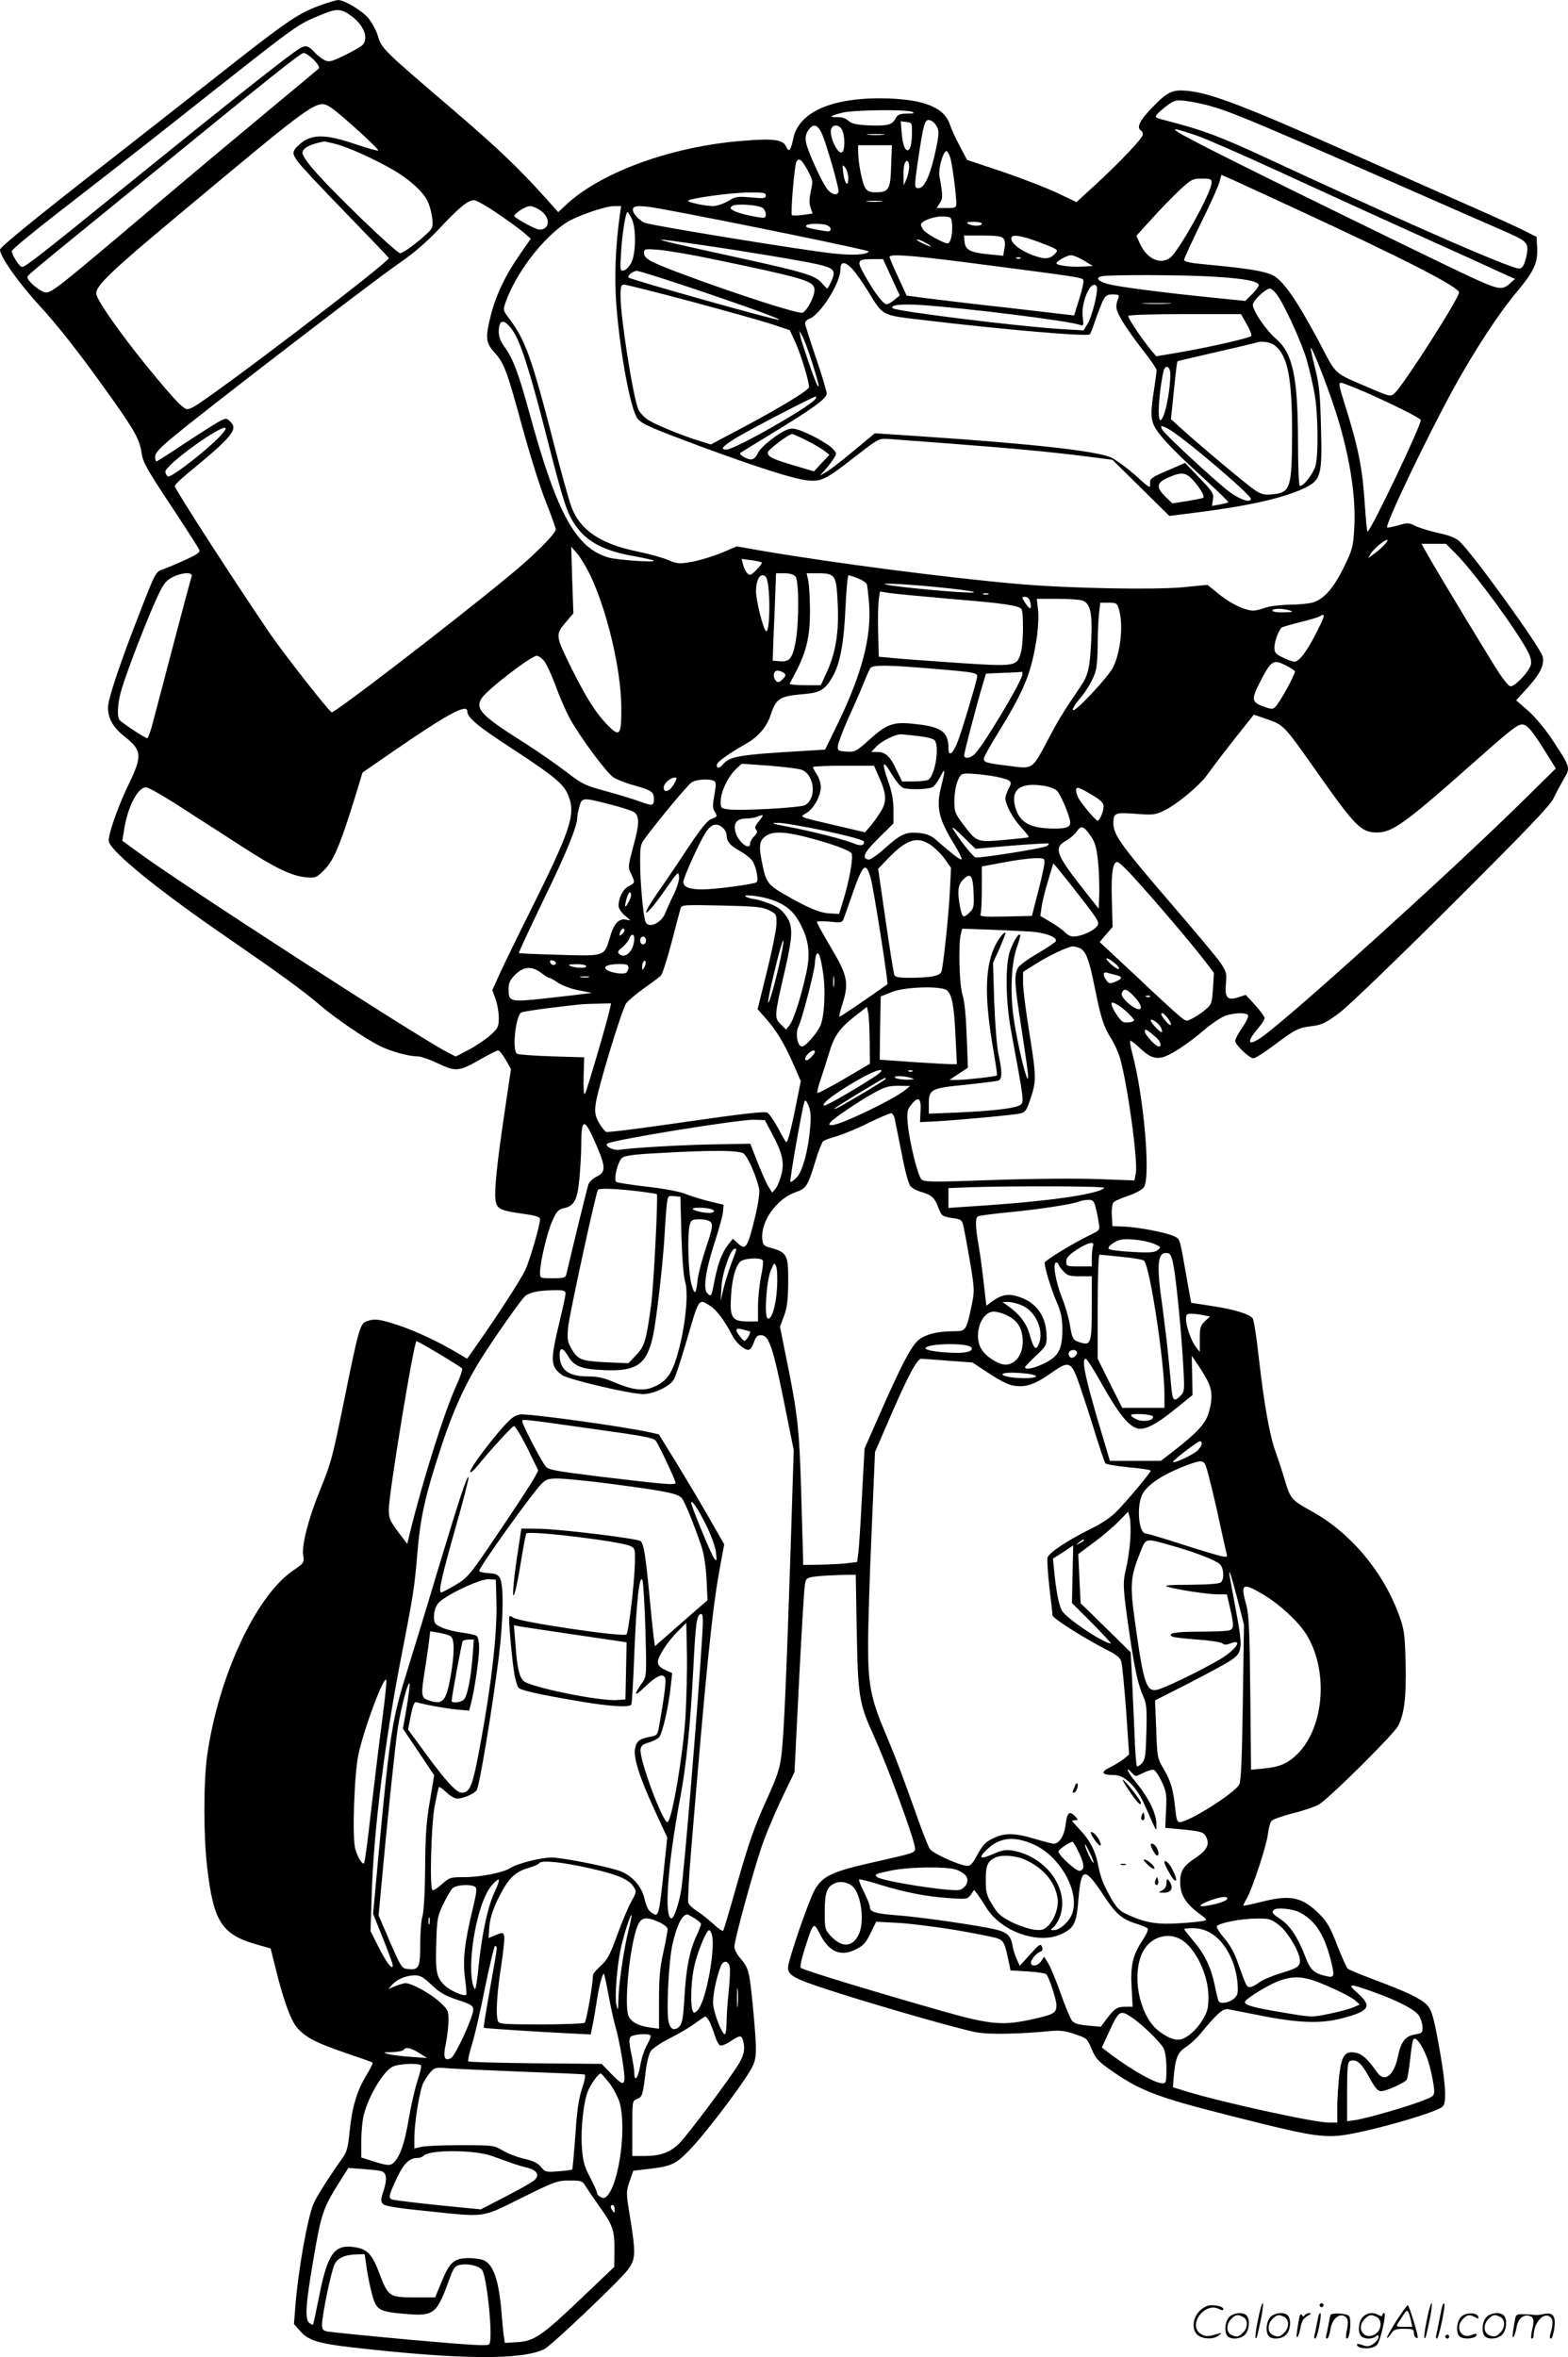 <svg version="1.0" xmlns="http://www.w3.org/2000/svg"
  viewBox="0 0 798.505 1200.363"
 preserveAspectRatio="xMidYMid meet">
<g transform="translate(0,1200.946) scale(0.1,-0.1)"
fill="#000000" stroke="none">
<path d="M1630 11982 c-117 -43 -169 -79 -565 -392 -116 -91 -345 -271 -510
-400 -360 -280 -555 -439 -555 -452 0 -35 95 -170 203 -287 92 -100 205 -244
346 -442 134 -187 163 -238 172 -307 7 -47 26 -81 148 -265 77 -117 143 -219
146 -228 5 -12 -12 -24 -72 -51 -43 -20 -94 -41 -114 -48 -36 -13 -38 -17
-109 -199 -106 -270 -170 -460 -170 -504 0 -57 26 -102 84 -148 89 -71 92 -97
21 -244 -57 -118 -107 -264 -101 -291 14 -54 251 -247 596 -484 260 -179 396
-277 478 -348 82 -70 227 -169 304 -208 55 -28 148 -54 193 -54 17 0 64 -16
105 -36 91 -43 107 -42 215 20 44 25 85 46 92 46 6 0 23 -21 38 -47 l27 -48
-31 -210 c-41 -272 -55 -416 -47 -460 8 -43 22 -50 141 -67 65 -9 85 -16 85
-28 0 -30 -51 -206 -75 -258 -22 -48 -146 -239 -252 -389 l-44 -63 -52 31
c-103 60 -204 107 -294 138 -99 33 -127 37 -167 21 -32 -12 -40 -39 -111 -390
-64 -313 -67 -325 -128 -476 -57 -140 -91 -274 -83 -325 6 -37 5 -39 -55 -80
-189 -133 -377 -539 -434 -939 -19 -136 -19 -410 0 -570 33 -282 74 -344 263
-396 l60 -17 23 -91 c39 -162 77 -269 109 -309 44 -52 94 -79 249 -132 74 -25
137 -47 139 -50 2 -2 -12 -30 -31 -62 -49 -80 -73 -160 -86 -282 -8 -85 -14
-110 -36 -140 -71 -100 -134 -200 -148 -233 -32 -77 -79 -343 -93 -524 l-7
-90 33 -37 c40 -46 91 -62 265 -82 551 -63 865 -65 978 -8 35 18 379 344 423
402 41 54 43 81 13 266 -21 128 -21 131 -3 185 l19 55 70 8 c123 14 144 23
215 96 69 69 249 304 307 400 39 65 40 79 18 323 -18 187 -22 206 -65 255 -17
19 -30 45 -30 60 0 31 86 349 135 497 18 57 65 169 102 248 l69 143 23 460
c13 253 26 476 30 495 6 34 9 35 61 42 30 3 87 6 126 7 l72 1 5 -287 c6 -333
12 -368 85 -529 74 -163 212 -539 212 -579 0 -21 -8 -23 -198 -66 -221 -49
-272 -72 -312 -142 -28 -48 -119 -309 -135 -384 -10 -50 16 -66 207 -128 230
-75 672 -202 755 -216 63 -11 216 -8 370 7 48 5 75 2 125 -15 63 -21 65 -23
87 -76 19 -46 34 -63 85 -99 158 -113 241 -145 621 -241 378 -96 449 -109 550
-102 114 9 489 113 531 148 21 17 17 106 -11 269 -33 186 -42 220 -68 249 -30
32 -108 69 -262 126 -71 27 -135 53 -142 59 -6 6 -30 60 -54 121 -34 88 -51
118 -88 155 -88 88 -146 101 -286 67 -55 -14 -101 -24 -103 -22 -2 1 6 18 17
36 28 48 101 269 108 329 3 28 11 57 17 65 6 9 55 26 109 40 54 13 115 34 135
46 53 32 380 357 402 399 32 63 42 148 38 321 -4 151 -7 170 -34 245 -81 221
-247 418 -442 526 -105 58 -110 64 -137 153 -13 44 -35 112 -49 150 -31 87
-59 246 -86 484 -11 102 -25 190 -31 197 -18 22 -92 45 -204 62 l-109 17 -12
65 c-6 36 -19 109 -29 164 -17 94 -19 99 -49 111 -46 20 -182 45 -251 48 l-60
2 -3 54 c-2 29 2 59 8 66 6 8 40 23 76 35 36 12 71 31 79 43 36 51 0 465 -60
687 -8 30 -12 56 -9 59 2 3 21 -11 42 -31 50 -48 78 -61 117 -54 41 8 128 64
222 144 40 34 90 66 110 71 49 14 100 14 109 0 3 -6 -10 -34 -30 -63 -20 -29
-36 -59 -36 -67 0 -20 72 -89 93 -89 9 0 55 29 103 65 109 82 125 91 197 99
50 7 69 16 140 69 46 35 294 274 573 552 386 385 497 501 516 540 13 28 37 72
52 98 34 57 35 56 -58 198 -38 57 -88 117 -124 149 l-61 53 60 66 c63 70 85
116 75 157 -13 49 -352 519 -423 586 -20 18 -51 31 -108 43 -44 10 -96 26
-117 36 -34 17 -40 17 -88 3 -29 -8 -54 -13 -56 -11 -12 12 198 451 335 702
109 198 232 387 327 500 85 101 106 147 102 221 l-3 57 -55 28 c-30 16 -158
74 -285 130 -126 56 -390 173 -585 259 -565 251 -735 316 -855 327 -77 7 -100
-5 -182 -90 -59 -61 -76 -98 -53 -112 6 -3 10 -13 10 -21 0 -17 -112 -136
-241 -255 l-97 -89 -98 47 c-55 26 -180 74 -279 108 l-180 60 -37 70 c-21 39
-43 87 -50 108 -27 86 -124 128 -314 135 -278 9 -455 -65 -484 -203 -13 -64
-23 -74 -38 -40 -16 34 -64 40 -224 27 -361 -29 -722 -161 -899 -329 l-36 -34
-69 77 c-137 152 -243 253 -484 459 -339 290 -347 298 -365 360 -9 29 -31 70
-50 93 -34 39 -124 93 -154 91 -9 0 -50 -12 -91 -27z m158 -53 c68 -50 92
-118 55 -152 -10 -8 -51 -31 -92 -51 -67 -32 -76 -34 -100 -22 -14 8 -35 24
-46 36 -40 44 -52 44 -108 3 -97 -70 -380 -295 -822 -653 -475 -385 -546 -440
-563 -440 -13 0 -52 62 -52 81 1 8 112 100 247 204 136 105 400 311 587 459
649 513 611 486 746 542 74 31 98 30 148 -7z m-190 -224 c20 -21 31 -40 26
-44 -5 -5 -119 -100 -254 -212 -135 -112 -403 -336 -595 -499 -471 -399 -510
-430 -541 -430 -25 0 -94 57 -94 77 0 11 -23 -8 555 463 692 565 836 680 852
680 8 0 31 -16 51 -35z m4557 -233 c106 -29 200 -68 820 -339 314 -138 614
-270 668 -293 134 -58 141 -65 133 -122 -4 -25 -13 -53 -20 -63 -13 -18 -16
-18 -77 4 -151 55 -598 253 -1219 541 -254 118 -334 147 -538 200 -38 10 -42
13 -30 27 7 9 31 30 53 46 35 26 46 28 90 23 28 -3 82 -14 120 -24z m-4470
-10 c40 -25 248 -213 241 -219 -2 -3 -56 12 -118 33 -135 46 -204 50 -258 17
-19 -12 -41 -32 -48 -43 -12 -19 -10 -27 11 -59 13 -20 124 -139 246 -264 121
-125 221 -229 221 -232 0 -22 -909 -714 -997 -759 -31 -15 -33 -15 -62 10 -35
29 -177 199 -271 323 -109 145 -160 224 -160 248 0 38 81 116 400 382 736 615
724 606 795 563z m2960 -22 c15 -7 9 -9 -26 -9 -38 -1 -48 -5 -59 -26 -17 -32
-41 -38 -139 -34 -61 3 -84 9 -100 23 -14 13 -35 20 -57 19 -47 -1 -37 7 28
23 60 14 322 17 353 4z m124 -72 c14 -25 14 -36 -2 -115 -26 -125 -56 -197
-85 -201 -27 -4 -27 2 -7 141 28 187 34 209 58 205 12 -2 28 -15 36 -30z
m-125 -46 c-2 -109 -44 -102 -52 10 l-5 60 29 -4 c29 -3 29 -4 28 -66z m-456
1 c23 -55 82 -260 82 -286 0 -28 -37 -20 -60 13 -30 42 -97 191 -105 233 -5
25 -2 42 10 61 26 40 50 33 73 -21z m102 21 c14 -35 13 -101 -2 -110 -22 -14
-68 86 -55 120 10 26 46 19 57 -10z m1799 -23 c47 -16 233 -97 413 -180 181
-83 493 -226 695 -317 203 -91 402 -182 443 -201 l75 -34 -29 -26 c-36 -31
-55 -28 -175 26 -111 50 -873 422 -1209 590 -358 179 -392 202 -213 142z
m-1591 2 c-21 -2 -55 -2 -75 0 -21 2 -4 4 37 4 41 0 58 -2 38 -4z m-2788 -47
c66 -17 204 -80 298 -135 76 -45 143 -105 167 -151 22 -43 35 -121 24 -142
-15 -29 -141 -128 -161 -128 -20 0 -341 309 -439 423 -33 37 -59 76 -59 87 0
25 38 45 110 59 3 1 30 -5 60 -13z m2828 -112 c-3 -120 -12 -134 -80 -134 -28
0 -41 6 -52 23 -15 23 -36 128 -36 185 l0 32 86 0 86 0 -4 -106z m301 44 c10
-32 31 -189 31 -235 0 -21 -5 -23 -50 -23 l-50 0 16 25 c16 25 16 35 -2 138
-6 39 19 127 36 127 5 0 13 -15 19 -32z m-726 -66 c27 -50 28 -55 16 -106 -8
-39 -9 -62 -1 -84 l10 -30 -49 -7 c-28 -4 -53 -4 -56 -1 -8 7 12 243 22 269
11 27 27 16 58 -41z m517 16 c-1 -18 -7 -46 -15 -63 l-13 -30 -1 47 c-1 25 2
53 5 62 10 27 24 18 24 -16z m-310 -57 c0 -49 -20 -26 -26 30 -5 41 -4 43 10
25 9 -11 16 -36 16 -55z m2270 -151 c556 -257 840 -402 840 -430 0 -30 -284
-474 -328 -513 -20 -18 -23 -18 -114 21 -206 89 -176 62 -273 245 -115 215
-184 313 -238 337 -46 20 -128 33 -319 51 -91 8 -128 15 -128 25 0 7 38 90 85
186 47 95 90 190 95 210 l10 37 53 -23 c28 -13 171 -79 317 -146z m-420 128
c0 -48 -169 -352 -212 -382 -51 -36 -118 -4 -153 73 l-18 40 82 90 c45 50 109
115 142 146 56 51 63 55 110 55 44 0 49 -2 49 -22z m-2270 -64 c0 -15 -9 -16
-75 -10 -69 6 -79 5 -118 -19 -24 -14 -58 -25 -75 -25 -42 0 -135 20 -127 28
12 12 214 40 303 41 79 1 92 -1 92 -15z m-1370 -89 c53 -36 114 -80 135 -98
l38 -33 -56 -81 c-71 -101 -121 -205 -147 -307 -29 -115 -27 -141 16 -189 51
-56 65 -92 144 -383 39 -142 93 -315 121 -383 27 -68 49 -130 49 -137 0 -23
-115 -138 -248 -246 -293 -241 -879 -691 -893 -686 -15 6 -240 293 -315 402
-183 269 -484 735 -484 750 0 6 30 36 67 66 229 188 258 224 214 264 -18 17
-21 17 -53 0 -18 -9 -96 -59 -174 -110 -77 -52 -144 -94 -147 -94 -4 0 -7 11
-7 24 0 19 23 44 102 109 185 152 1010 786 1131 869 84 58 145 110 213 182
102 109 147 146 178 146 11 0 63 -29 116 -65z m1957 58 c-20 -2 -52 -2 -70 0
-17 2 0 4 38 4 39 0 53 -2 32 -4z m-602 -33 c8 -7 15 -21 15 -33 0 -17 -4 -19
-42 -13 -57 9 -110 24 -128 36 -13 9 -13 11 0 21 19 13 136 5 155 -11z m-1128
-16 c48 -36 42 -94 -10 -94 -16 0 -107 48 -127 67 -10 9 55 53 79 53 13 0 39
-11 58 -26z m400 -16 c-23 -161 -29 -324 -18 -465 20 -252 74 -537 109 -577
26 -28 68 -46 317 -139 293 -108 475 -166 546 -174 72 -7 93 3 244 121 120 93
121 93 170 90 28 -2 172 -13 320 -24 302 -23 510 -42 695 -66 l125 -16 145
-143 145 -143 150 19 c253 32 428 72 532 120 91 43 97 63 90 316 -4 167 -9
214 -30 298 -14 55 -24 101 -22 103 6 6 78 -176 120 -303 76 -230 113 -454
101 -624 -5 -85 -10 -104 -51 -187 -53 -110 -104 -167 -160 -183 -22 -6 -76
-11 -120 -11 -44 -1 -98 -7 -120 -15 -22 -8 -49 -15 -61 -15 -43 0 -113 33
-173 81 l-62 50 -122 -12 c-148 -14 -581 -6 -837 16 -365 32 -935 106 -1301
168 l-137 24 -80 -34 c-44 -18 -112 -38 -150 -45 -63 -11 -73 -10 -118 9 -27
12 -96 31 -154 43 -191 39 -296 109 -340 228 -12 31 -55 186 -95 343 -105 409
-141 509 -219 612 -34 45 -35 47 -22 85 53 149 181 319 304 404 51 35 199 87
251 88 l34 0 -6 -42z m214 27 c313 -57 1057 -210 1053 -216 -11 -18 -84 -21
-184 -10 -176 20 -923 142 -957 156 -34 15 -69 58 -58 75 9 14 48 13 146 -5z
m-155 -47 c25 -48 23 -186 -3 -230 -10 -18 -27 -35 -38 -36 -17 -4 -18 2 -12
94 5 91 23 204 33 204 2 0 11 -15 20 -32z m1632 -27 c5 -49 -7 -101 -22 -101
-20 0 -109 49 -123 68 -7 9 -13 21 -13 28 0 18 70 44 115 41 38 -2 40 -4 43
-36z m152 -1 c0 -13 -50 -13 -70 0 -11 7 -4 10 28 10 23 0 42 -4 42 -10z
m-792 -6 c12 -4 22 -13 22 -21 0 -12 -8 -14 -37 -9 -80 14 -93 18 -87 27 6 10
67 12 102 3z m902 -69 c8 -10 10 -28 5 -51 l-6 -37 -71 7 c-95 9 -122 22 -126
64 l-3 32 94 0 c72 0 98 -4 107 -15z m198 -25 c80 -31 83 -33 66 -51 -27 -30
-52 -32 -115 -9 -64 24 -109 60 -109 86 0 23 53 15 158 -26z m-1756 -5 c235
-34 529 -83 610 -101 86 -20 96 -32 73 -84 -10 -22 -20 -40 -22 -40 -2 0 -15
13 -28 28 -31 38 -95 57 -415 127 -303 66 -419 93 -403 94 6 1 89 -10 185 -24z
m1158 10 c17 -9 30 -18 30 -21 0 -4 -59 23 -69 32 -10 9 13 3 39 -11z m-1085
-84 c458 -95 512 -111 522 -149 7 -29 -30 -107 -59 -125 -15 -10 -347 97 -632
204 -150 57 -176 72 -176 101 0 20 3 21 78 15 42 -4 163 -24 267 -46z m1275
-15 c593 -77 612 -79 617 -93 3 -7 -6 -51 -21 -96 l-26 -84 -327 38 c-181 20
-373 43 -427 50 l-99 13 -43 94 c-24 51 -44 98 -44 103 0 16 99 9 370 -25z
m619 7 l46 -28 -50 -3 c-57 -4 -135 6 -135 16 0 12 53 41 74 42 11 0 40 -12
65 -27z m-322 11 c-3 -3 -12 -4 -19 -1 -8 3 -5 6 6 6 11 1 17 -2 13 -5z m-658
-96 l43 -93 -27 -22 c-14 -13 -33 -23 -40 -23 -17 0 -63 60 -112 149 -42 73
-38 81 43 81 l51 0 42 -92z m-197 40 c16 -17 52 -69 80 -114 76 -124 66 -119
268 -143 416 -50 849 -87 860 -74 4 4 15 33 25 63 10 30 27 74 37 98 18 38 24
42 55 42 28 0 34 -3 29 -16 -18 -46 -15 -61 20 -121 21 -34 68 -101 106 -149
37 -47 68 -92 68 -100 0 -7 -7 -61 -16 -118 -12 -81 -13 -114 -4 -146 13 -48
82 -124 264 -290 69 -63 123 -116 121 -118 -2 -3 -22 -8 -44 -12 l-39 -7 5 33
c5 29 -1 39 -68 109 l-74 77 -90 -39 c-84 -36 -90 -41 -88 -66 2 -27 -3 -24
-76 43 -44 38 -99 79 -124 90 -74 33 -398 69 -947 106 l-255 17 -107 -89 c-59
-49 -122 -98 -140 -108 l-33 -19 26 29 c15 16 34 42 44 57 17 27 17 28 -6 53
-13 14 -61 44 -106 66 -64 31 -90 38 -113 33 -43 -10 -145 -88 -161 -124 -9
-20 -21 -31 -35 -31 -21 0 -63 25 -54 33 3 2 59 37 125 77 241 146 315 199
315 225 0 13 -25 95 -55 183 -30 88 -55 167 -55 175 0 9 9 18 19 22 56 17 161
183 161 253 0 42 22 42 62 0z m-797 -103 c272 -92 440 -153 421 -154 -22 -2
-752 204 -765 215 -9 8 23 34 42 34 12 0 147 -43 302 -95z m2642 65 c152 -9
223 -23 223 -43 0 -7 -16 -28 -35 -47 l-34 -33 -168 17 c-248 25 -471 54 -527
68 -54 14 -71 34 -34 41 44 8 433 7 575 -3z m-2671 -125 c175 -47 361 -99 413
-116 l93 -31 29 -63 c29 -65 69 -196 69 -227 0 -17 -183 -126 -408 -243 l-92
-49 -58 18 c-105 33 -237 88 -270 113 -18 14 -37 36 -42 49 -28 72 -90 470
-90 574 0 51 3 60 18 60 10 0 162 -38 338 -85z m2069 75 c10 -17 -23 -151 -46
-189 l-21 -34 -106 6 c-217 13 -850 91 -866 107 -16 16 44 23 147 16 232 -16
757 -81 810 -102 15 -5 16 0 11 39 -11 78 44 200 71 157z m915 -37 c38 -49
128 -245 155 -338 14 -49 32 -128 40 -174 17 -97 20 -309 4 -364 -11 -41 -66
-110 -80 -101 -5 3 -9 107 -9 232 -1 324 -27 444 -113 517 -49 42 -117 142
-117 172 0 21 64 82 87 83 6 0 21 -12 33 -27z m-547 -50 c-35 -2 -91 -2 -125
0 -35 2 -7 3 62 3 69 0 97 -1 63 -3z m396 -105 c17 -29 27 -56 23 -60 -11 -11
-234 -61 -371 -84 l-113 -19 -25 30 c-55 67 -122 169 -117 176 3 5 133 9 289
9 l285 0 29 -52z m-3740 -29 c40 -55 87 -199 175 -544 86 -336 103 -388 146
-450 59 -86 147 -132 305 -159 48 -9 91 -18 94 -22 9 -10 -188 4 -229 16 -168
48 -264 223 -405 740 -56 205 -83 275 -130 339 -16 22 -25 47 -25 71 0 64 27
68 69 9z m1526 -163 c34 -107 43 -146 26 -116 -12 20 -76 207 -85 245 l-6 30
15 -25 c8 -14 31 -74 50 -134z m2357 84 c66 -51 88 -166 88 -447 -1 -278 -8
-302 -99 -311 -43 -4 -57 0 -90 21 -39 26 -270 219 -373 312 l-55 50 15 145
c8 80 16 147 18 149 2 2 90 23 196 47 106 24 197 46 203 48 26 11 75 4 97 -14z
m-532 -147 c-1 -96 -31 -233 -51 -233 -16 0 -7 146 16 248 9 38 35 27 35 -15z
m989 -89 c134 -59 278 -130 286 -143 9 -15 -260 -579 -271 -568 -3 2 -9 66
-14 142 -12 183 -33 287 -101 503 -32 103 -34 112 -18 112 6 0 59 -21 118 -46z
m-2799 -39 c-36 -43 -409 -255 -450 -255 -32 0 -24 13 32 49 55 37 407 220
422 221 5 0 3 -7 -4 -15z m-3061 -218 c-86 -80 -219 -179 -233 -174 -6 2 -12
12 -14 23 -5 33 297 251 307 222 2 -7 -25 -39 -60 -71z m4861 68 c66 -34 420
-334 420 -356 0 -22 -53 -5 -107 34 -71 53 -329 292 -344 318 -12 23 -7 24 31
4z m-1842 -59 c37 -18 78 -43 91 -53 l25 -20 -40 -42 -39 -42 -105 31 c-109
33 -130 43 -130 66 0 12 105 92 123 93 4 1 38 -14 75 -33z m1967 -201 c35 -39
61 -82 53 -90 -2 -3 -39 -10 -81 -17 l-77 -12 -35 34 c-49 48 -46 71 13 97 69
30 89 28 127 -12z m974 -331 c-13 -14 -37 -35 -53 -46 l-28 -21 11 21 c12 22
70 72 85 72 5 0 -1 -12 -15 -26z m376 -56 c91 -95 301 -381 355 -486 15 -28
20 -51 16 -68 -10 -37 -87 -117 -106 -109 -9 3 -34 34 -57 69 -45 69 -309 505
-362 599 l-32 57 62 0 63 0 61 -62z m-4422 -92 c87 -179 159 -481 161 -676 1
-147 -7 -158 -73 -90 -57 59 -105 135 -178 281 -85 171 -85 176 -34 237 l41
48 -6 170 -5 169 30 -34 c16 -19 45 -66 64 -105z m876 59 c3 -3 -9 -20 -27
-38 -28 -28 -34 -30 -46 -17 -8 8 -18 28 -22 44 l-7 29 48 -6 c27 -4 51 -9 54
-12z m-2903 -72 c-4 -9 -45 -163 -92 -342 -47 -179 -95 -361 -106 -403 -11
-43 -24 -78 -28 -78 -11 0 -134 81 -142 94 -14 21 -8 94 13 161 30 99 134 366
179 462 31 68 45 85 76 102 50 26 109 29 100 4z m3075 0 c19 -22 18 -243 0
-336 -16 -82 -31 -99 -80 -95 l-36 3 2 60 c1 33 5 133 9 223 l6 162 43 0 c27
0 47 -6 56 -17z m193 -2 c13 -14 18 -45 22 -137 7 -143 -10 -248 -55 -346
l-31 -68 -81 0 c-44 0 -79 3 -77 8 2 4 15 30 30 58 54 103 72 179 73 304 0 63
-4 134 -8 158 l-9 42 60 0 c45 0 63 -4 76 -19z m-340 -7 c21 -54 17 -289 -4
-268 -15 15 -50 157 -50 202 0 49 14 82 34 82 8 0 17 -7 20 -16z m465 0 c22
-8 42 -22 45 -30 3 -7 8 -53 12 -101 12 -167 -36 -351 -155 -599 l-69 -142
-98 -6 c-344 -20 -388 -28 -423 -70 -17 -20 -31 -21 -31 -2 0 14 58 56 151
109 61 35 103 84 123 144 29 87 45 97 171 108 83 7 107 22 146 90 38 68 57
171 65 358 4 86 11 157 15 157 5 0 26 -7 48 -16z m466 -51 c92 -10 143 -19
120 -21 -43 -4 -362 25 -435 39 -76 14 136 2 315 -18z m0 -53 c280 -23 355
-34 367 -53 11 -18 10 -176 -3 -220 -20 -72 -24 -73 -327 -53 -147 10 -296 21
-332 25 l-65 6 -3 125 c-2 69 0 143 3 166 l6 41 52 -8 c29 -4 165 -17 302 -29z
m198 23 c-7 -2 -19 -2 -25 0 -7 3 -2 5 12 5 14 0 19 -2 13 -5z m213 -38 c10
-40 0 -44 -23 -9 -21 33 -21 34 -3 34 12 0 22 -9 26 -25z m267 6 c40 -15 51
-66 44 -205 -7 -138 -15 -175 -54 -232 -91 -134 -112 -169 -165 -269 -83 -157
-76 -152 -199 -136 -115 14 -129 18 -129 37 0 7 29 60 64 117 144 233 179 319
207 507 6 45 9 106 5 136 l-6 54 104 0 c58 0 116 -4 129 -9z m186 -48 c22 -79
8 -211 -30 -291 -24 -49 -194 -231 -205 -219 -4 4 7 24 24 45 47 54 83 117 93
160 5 20 9 78 9 128 0 50 3 119 6 153 l7 61 43 0 c41 0 43 -2 53 -37z m871 -3
c19 -6 11 -8 -32 -9 -33 -1 -58 3 -58 9 0 12 54 12 90 0z m136 -108 c-49 -98
-90 -152 -114 -152 -9 0 -35 9 -59 21 -36 17 -43 25 -43 50 0 34 23 93 39 104
7 3 48 15 92 26 45 11 89 24 98 29 32 19 31 9 -13 -78z m-3938 -145 c12 -12
40 -72 62 -132 22 -60 55 -134 72 -165 56 -100 189 -279 223 -300 19 -12 67
-30 107 -41 86 -24 98 -32 98 -70 0 -34 -8 -35 -75 -10 -27 10 -103 33 -168
51 -110 30 -123 37 -205 100 -48 37 -145 104 -217 150 -214 135 -247 170 -212
224 30 45 252 216 281 216 7 0 22 -10 34 -23z m3782 -27 c21 -11 41 -24 44
-28 6 -10 -75 -158 -99 -182 -13 -13 -20 -13 -57 0 -64 23 -67 36 -24 121 60
117 69 123 136 89z m-1810 -15 c245 -21 242 -20 234 -53 -18 -74 -78 -271 -97
-320 -26 -64 -47 -79 -47 -33 0 81 -34 108 -157 122 -122 15 -153 5 -244 -77
-69 -62 -75 -65 -118 -62 -43 3 -46 5 -44 29 1 14 26 80 55 145 30 65 65 146
78 179 13 33 28 66 33 73 12 16 91 15 307 -3z m-740 -34 c0 -4 -8 -15 -18 -24
-14 -13 -21 -14 -30 -5 -16 16 -15 45 1 51 14 5 47 -10 47 -22z m1205 -3 c-16
-52 -193 -348 -238 -395 -22 -25 -57 -31 -57 -10 0 14 61 247 91 349 l20 67
87 4 c48 1 91 4 95 5 5 1 5 -8 2 -20z m-2825 -182 c0 -31 54 -76 231 -191 218
-143 262 -180 285 -241 36 -94 8 -175 -195 -583 -65 -130 -135 -274 -156 -320
l-38 -84 17 -46 c9 -25 16 -68 16 -95 0 -45 -4 -53 -41 -87 -22 -20 -72 -54
-109 -74 l-69 -36 -43 22 c-145 74 -1369 865 -1584 1025 l-71 52 9 56 c18 116
69 216 112 216 12 0 96 -48 186 -107 91 -58 227 -146 303 -195 168 -109 254
-150 324 -156 52 -4 54 -3 96 39 47 48 80 127 155 369 l38 125 149 103 c284
196 385 251 385 208z m4075 -40 c83 -29 84 -31 243 -256 206 -293 233 -320
316 -320 75 0 144 49 461 330 220 195 251 220 277 220 24 0 51 -31 115 -134
l56 -90 -189 -186 c-360 -353 -1153 -1070 -1303 -1178 -78 -56 -88 -33 -20 46
16 18 29 39 29 47 0 7 -22 37 -48 66 l-48 52 -37 -12 c-56 -19 -71 -3 -64 70
5 52 2 61 -28 106 -18 26 -124 153 -235 282 -272 316 -310 368 -310 428 0 53
8 56 114 48 91 -7 100 -5 149 19 60 29 173 123 212 176 52 72 112 149 175 228
36 45 65 82 65 82 0 0 32 -11 70 -24z m-1771 -86 c38 -4 73 -14 77 -22 24 -37
0 -179 -34 -200 -7 -4 -39 -8 -73 -8 l-60 0 -30 61 c-32 69 -55 89 -98 89
l-29 0 23 25 c29 31 97 65 130 65 14 -1 56 -5 94 -10z m-82 -264 c40 -10 134
-6 150 7 9 6 25 30 37 52 24 48 26 36 6 -42 -29 -113 -18 -168 63 -301 25 -40
42 -75 39 -79 -4 -3 -27 12 -52 33 -26 21 -62 52 -80 68 -26 22 -48 30 -88 34
-66 5 -90 -6 -176 -83 -34 -31 -70 -55 -79 -53 -36 7 -21 37 53 110 l75 74 0
70 c0 47 -8 91 -25 139 -37 104 -31 121 15 44 25 -41 48 -69 62 -73z m-682
114 c74 -6 148 -15 163 -21 66 -27 77 -147 16 -180 -25 -13 -330 -30 -391 -21
-36 4 -38 7 -38 41 1 47 33 117 73 159 17 17 33 32 36 32 4 0 67 -5 141 -10z
m555 -55 c40 -88 42 -127 11 -177 -14 -24 -38 -57 -53 -75 l-28 -32 -150 35
c-195 46 -185 41 -147 64 37 23 72 86 72 132 0 18 -9 47 -20 63 -11 17 -20 33
-20 38 0 4 70 7 156 7 l155 0 24 -55z m569 4 c42 -6 83 -17 92 -23 15 -12 15
-15 0 -44 -9 -17 -16 -39 -16 -49 1 -33 38 -101 81 -148 23 -25 40 -47 38 -49
-2 -2 -58 -8 -124 -14 -141 -12 -141 -12 -209 78 -43 57 -46 66 -46 121 0 32
7 77 16 99 15 37 19 40 55 40 21 0 72 -5 113 -11z m-1611 -41 c-22 -39 -53
-50 -53 -19 0 21 34 51 58 51 11 0 9 -8 -5 -32z m204 14 c10 -6 10 -22 1 -71
-9 -48 -9 -67 0 -82 17 -26 16 -29 -15 -40 -20 -7 -53 -48 -116 -142 -48 -73
-116 -174 -152 -225 -66 -94 -87 -142 -37 -86 15 17 52 66 82 110 51 74 55 77
58 50 2 -17 -9 -53 -26 -90 -17 -33 -36 -76 -43 -94 -20 -55 -90 -85 -103 -44
-11 36 -26 201 -26 294 0 96 0 97 37 145 76 100 204 253 225 268 24 16 94 20
115 7z m1744 -48 c20 -18 69 -134 69 -163 0 -24 -19 -31 -80 -31 -124 0 -178
30 -200 110 -24 89 26 126 144 108 27 -4 57 -15 67 -24z m187 -27 c38 -23 52
-37 52 -54 0 -26 -20 -73 -31 -73 -9 0 -82 87 -98 117 -6 12 -11 29 -11 38 0
21 15 16 88 -28z m-2465 -43 c56 -14 112 -32 125 -40 28 -19 29 -56 1 -160
-32 -120 -32 -121 -15 -155 21 -43 21 -46 -13 -63 -29 -15 -51 -59 -51 -100 0
-12 14 -33 32 -49 33 -27 33 -27 6 -21 -36 8 -62 -20 -82 -90 -29 -98 -23 -96
-258 -89 -112 3 -205 7 -206 9 -2 1 55 123 126 271 118 242 172 375 172 422 0
9 5 33 11 54 12 45 16 46 152 11z m763 -85 c-20 -24 -24 -34 -16 -44 9 -10 6
-19 -9 -34 -12 -12 -21 -28 -21 -36 0 -44 -66 11 -76 63 -8 42 9 62 55 63 20
0 45 4 56 9 35 15 37 11 11 -21z m337 -51 c124 -27 197 -47 197 -55 0 -21 -17
-23 -52 -9 -46 20 -221 64 -338 86 -79 15 -88 18 -50 19 25 1 134 -18 243 -41z
m-521 15 c10 -9 18 -25 18 -35 0 -34 19 -56 71 -84 28 -16 57 -40 64 -54 19
-37 29 -97 17 -104 -17 -10 -212 -36 -275 -36 -65 0 -97 12 -97 38 0 23 83
205 115 254 28 42 56 49 87 21z m1470 -90 c100 8 185 13 188 11 2 -3 -2 -9 -9
-13 -19 -12 -348 -64 -364 -58 -14 5 -82 92 -112 142 -13 20 3 9 47 -34 l66
-64 184 16z m402 50 c23 -34 30 -57 38 -133 5 -51 7 -125 6 -165 l-3 -73 -60
76 c-159 201 -172 233 -106 270 21 12 46 34 55 48 22 32 34 28 70 -23z m-1461
-3 c134 -34 238 -71 244 -88 9 -21 -13 -141 -41 -232 l-23 -75 -49 3 c-49 2
-114 30 -228 96 -83 48 -94 63 -111 141 -22 103 -20 130 11 154 34 27 91 27
197 1z m653 -48 c21 -16 52 -47 68 -71 l29 -41 -6 -123 c-6 -116 -31 -358 -42
-403 -5 -24 -52 -34 -167 -34 -51 0 -70 4 -74 15 -3 8 -23 133 -44 277 l-38
263 52 54 c95 99 150 115 222 63z m573 -84 c0 -13 -14 -79 -32 -148 l-32 -125
-134 -3 c-119 -2 -133 -1 -127 14 3 8 6 66 6 128 l0 113 108 20 c59 12 131 21
160 22 48 1 52 -1 51 -21z m435 -55 c126 -137 317 -362 390 -458 l38 -50 -5
-80 c-5 -75 -8 -82 -37 -106 -17 -15 -46 -35 -64 -44 -33 -18 -34 -18 -62 4
-16 12 -116 103 -221 203 l-193 180 33 39 33 38 -4 138 c-4 135 5 193 28 193
6 0 35 -26 64 -57z m-255 -118 c104 -134 106 -137 78 -162 -24 -22 -78 -43
-112 -43 -12 0 -30 9 -41 21 -10 11 -43 35 -72 52 l-54 32 6 44 c3 24 18 85
33 134 l27 90 29 -34 c16 -19 63 -79 106 -134z m-1065 93 c16 -58 91 -537 85
-541 -114 -81 -242 -168 -244 -165 -3 2 5 33 16 68 33 104 25 143 -60 285 -39
66 -71 124 -71 129 0 4 29 5 64 2 56 -6 64 -5 71 11 4 10 22 61 40 113 59 171
74 186 99 98z m524 -74 c3 -74 1 -81 -23 -104 -30 -28 -35 -24 -46 32 -14 74
-11 110 13 135 39 42 53 27 56 -63z m-1754 -43 c-21 -41 -26 -36 -13 13 7 24
14 35 20 29 6 -6 3 -22 -7 -42z m714 10 c82 -25 126 -62 162 -135 40 -81 47
-144 26 -242 -27 -122 -64 -239 -85 -265 l-18 -23 -28 28 c-32 32 -32 41 21
269 43 187 44 231 5 285 -22 30 -44 46 -86 61 -31 12 -63 21 -73 22 -9 0 -26
4 -37 9 -41 17 52 10 113 -9z m-2 -57 c38 -19 39 -20 38 -72 -1 -29 -23 -138
-49 -242 l-47 -190 34 -38 c58 -64 100 -132 144 -232 l42 -96 -23 -115 c-28
-142 -45 -203 -52 -195 -4 3 -23 36 -42 73 -20 36 -44 71 -53 76 -12 8 -126
-5 -411 -46 -217 -32 -401 -55 -409 -52 -8 3 -25 24 -38 47 -18 33 -22 50 -17
92 7 68 133 484 156 516 10 14 51 48 91 77 40 28 79 57 86 65 7 7 32 83 54
168 22 85 43 163 46 174 6 18 17 18 208 14 173 -4 208 -7 242 -24z m-736 -103
c0 -5 -6 -14 -14 -20 -12 -10 -13 -8 -9 8 5 21 23 30 23 12z m2073 -6 c72 -6
131 -28 124 -48 -2 -6 -44 -34 -93 -63 -49 -28 -95 -62 -101 -75 -19 -36 -16
-84 16 -289 36 -233 43 -289 32 -270 -14 24 -49 178 -67 291 -21 134 -15 290
14 373 12 33 20 62 17 65 -9 8 -34 -32 -52 -84 -24 -68 -22 -252 5 -400 66
-357 67 -365 51 -380 -18 -18 -124 -32 -321 -41 l-148 -6 0 49 c0 75 10 81
186 98 82 9 157 18 167 21 21 7 22 43 1 139 -8 40 -17 155 -21 265 l-6 196 32
71 c17 39 31 75 31 79 0 19 -41 -33 -59 -77 -46 -107 -47 -263 -1 -525 11 -64
19 -119 17 -121 -6 -6 -150 -22 -197 -23 l-45 0 47 31 47 31 -6 161 c-4 104
-11 180 -22 212 -16 53 -21 255 -8 308 l7 27 143 -5 c78 -3 173 -8 210 -10z
m-2023 -34 c0 -60 -44 -107 -75 -81 -12 10 -10 16 15 36 16 14 32 34 35 44 8
25 25 26 25 1z m60 -11 c0 -11 -7 -20 -15 -20 -8 0 -15 9 -15 20 0 11 7 20 15
20 8 0 15 -9 15 -20z m686 -87 c-24 -112 -58 -235 -64 -229 -3 3 12 78 34 167
39 163 59 205 30 62z m1525 47 c30 -17 45 -56 74 -199 31 -156 45 -199 84
-261 16 -25 36 -70 45 -100 39 -138 92 -525 80 -587 l-7 -35 -191 7 c-110 4
-337 2 -535 -5 -303 -11 -345 -10 -358 3 -20 20 -62 193 -70 282 -5 62 -3 73
17 98 36 46 52 36 48 -30 l-3 -58 65 3 c104 5 412 33 445 41 26 6 33 15 53 76
30 89 30 111 -7 341 -17 105 -31 216 -31 247 l0 57 57 36 c68 44 171 93 196
94 10 0 27 -5 38 -10z m-1310 -121 c15 -94 7 -234 -15 -277 -22 -43 -75 -102
-92 -102 -23 0 -35 68 -18 101 18 35 84 290 84 324 0 13 3 31 6 40 11 27 22
-1 35 -86z m1484 47 c17 -13 27 -27 23 -31 -3 -3 -21 7 -40 24 -39 36 -26 41
17 7z m-2844 -1 c-1 -15 -24 -12 -29 3 -3 9 2 13 12 10 10 -1 17 -7 17 -13z
m450 -22 c-10 -17 -10 -16 -11 3 0 23 13 41 18 25 2 -6 -1 -18 -7 -28z m-296
7 c8 -12 -52 -12 -80 0 -15 6 -8 9 27 9 26 1 50 -3 53 -9z m215 -10 c0 -11 -7
-23 -15 -26 -18 -7 -74 2 -95 16 -24 16 6 30 63 30 41 0 47 -3 47 -20z m-444
-25 c18 -14 36 -25 41 -25 5 0 25 -12 46 -26 22 -14 67 -31 105 -38 l67 -13
-50 -6 c-27 -4 -116 -14 -198 -23 -169 -18 -177 -16 -177 48 0 32 7 47 34 74
42 42 85 45 132 9z m2927 -11 c35 -8 34 -19 -3 -34 -27 -11 -32 -11 -45 6 -20
27 -19 46 3 40 9 -3 29 -8 45 -12z m-1436 -56 c-2 -13 -4 -3 -4 22 0 25 2 35
4 23 2 -13 2 -33 0 -45z m-1249 45 c-10 -2 -28 -2 -40 0 -13 2 -5 4 17 4 22 1
32 -1 23 -4z m1826 -68 c25 -25 35 -81 42 -232 l7 -143 -29 0 c-16 0 -104 5
-197 11 l-167 12 2 161 3 161 55 22 c70 28 258 33 284 8z m952 -31 c61 -64 33
-90 -33 -31 -25 23 -34 39 -30 50 10 26 26 21 63 -19z m81 0 c-3 -3 -12 -4
-19 -1 -8 3 -5 6 6 6 11 1 17 -2 13 -5z m-106 -90 c30 -31 30 -32 10 -39 -12
-3 -29 -4 -39 -1 -18 6 -62 73 -62 95 0 17 53 -16 91 -55z m-2646 24 c-13 -61
-116 -411 -125 -427 -7 -11 -9 16 -8 84 l3 100 -165 5 c-91 3 -171 9 -177 13
-27 17 -6 200 23 211 9 3 68 13 132 21 164 20 178 22 255 23 l69 2 -7 -32z
m1324 -160 l1 -116 -131 -77 c-72 -42 -133 -74 -136 -71 -3 3 4 34 16 68 12
35 31 94 42 131 25 88 54 130 132 191 l62 48 6 -28 c4 -16 7 -81 8 -146z
m1521 112 c23 -32 13 -42 -12 -12 -23 26 -30 42 -19 42 5 0 19 -13 31 -30z
m-39 -41 c6 -11 8 -23 6 -26 -6 -5 -57 48 -57 60 0 14 39 -13 51 -34z m-23
-53 c22 -20 30 -46 13 -46 -15 0 -71 60 -71 77 0 17 8 12 58 -31z m-1738 -73
c0 -10 -32 -43 -42 -43 -13 0 -9 17 8 34 16 16 34 21 34 9z m300 -129 c-102
-66 -238 -144 -250 -144 -34 0 79 82 204 149 84 44 117 41 46 -5z m197 30 c-3
-3 -12 -4 -19 -1 -8 3 -5 6 6 6 11 1 17 -2 13 -5z m-7 -34 c21 -7 17 -8 -20
-9 -25 0 -52 4 -60 9 -19 12 42 12 80 0z m-130 -5 c0 -2 -48 -33 -107 -68
-130 -77 -153 -89 -153 -83 0 5 249 156 257 156 2 0 3 -2 3 -5z m102 -55 c-58
-48 -331 -180 -374 -180 -18 0 -19 2 -7 16 18 21 139 103 220 148 54 30 74 36
124 36 l60 -1 -23 -19z m-486 -190 c-9 -115 -39 -228 -70 -258 -14 -14 -28
-24 -31 -21 -5 6 60 377 72 409 4 10 10 4 20 -20 11 -26 14 -55 9 -110z m429
48 c3 -13 19 -93 36 -178 17 -91 36 -162 46 -172 9 -10 32 -22 52 -28 53 -14
72 -31 90 -81 16 -42 19 -44 68 -52 52 -8 52 -8 62 -55 6 -26 20 -107 33 -181
21 -128 21 -137 6 -210 -27 -129 -29 -131 -92 -131 -86 0 -152 -18 -184 -50
-37 -37 -81 -122 -185 -356 l-84 -191 -13 -234 c-6 -130 -15 -260 -18 -290
l-7 -54 -55 -7 c-30 -3 -92 -6 -137 -7 l-83 -1 0 33 c-1 17 -5 172 -10 342
-10 325 -17 391 -79 694 l-29 144 21 56 c16 44 20 81 21 172 1 135 -6 150 -83
172 -42 11 -46 16 -49 46 -9 89 72 204 167 238 58 20 64 30 105 164 14 48 32
91 38 97 7 5 39 17 72 26 32 10 104 39 159 67 56 27 107 49 114 49 7 0 15 -10
18 -22z m-628 -73 c56 -103 67 -150 54 -211 -7 -29 -20 -63 -30 -76 l-18 -22
-18 27 c-9 14 -34 70 -56 124 l-38 98 -168 -3 c-166 -2 -440 -18 -498 -28 -30
-5 -77 18 -63 31 18 18 671 124 748 122 l55 -2 32 -60z m-891 -65 c49 -112 49
-140 5 -161 -19 -9 -39 -27 -44 -40 -7 -19 -82 -326 -112 -456 -5 -21 -11 -23
-70 -23 -64 0 -65 0 -65 28 0 52 38 212 64 267 20 45 31 56 55 61 54 11 71 41
81 145 5 52 10 131 10 176 0 143 16 143 76 3z m751 -45 c21 -15 67 -120 79
-181 3 -18 -4 -72 -19 -135 -41 -169 -49 -180 -93 -138 l-22 20 -26 -33 c-30
-40 -49 -91 -66 -174 -17 -88 -17 -89 -36 -73 -25 21 -12 115 35 260 22 68 42
139 43 158 l3 35 -70 17 c-38 9 -93 26 -121 37 -30 13 -111 28 -197 38 -80 9
-151 20 -158 24 -16 10 6 102 29 123 13 11 61 18 182 24 274 16 412 15 437 -2z
m1837 -175 c-34 -34 -303 -71 -691 -95 l-103 -7 0 51 0 50 98 4 c246 8 705 6
696 -3z m-2351 -20 c38 -5 70 -10 72 -12 7 -9 -16 -468 -29 -563 -25 -183 -33
-211 -77 -257 l-39 -41 -113 5 c-127 6 -145 13 -178 71 -19 34 -21 49 -16 106
6 64 140 681 152 701 6 10 102 6 228 -10z m197 -220 c4 -125 11 -210 19 -238
17 -52 4 -204 -29 -334 -34 -132 -61 -173 -135 -203 -49 -21 -106 -14 -199 26
-51 22 -84 29 -133 29 -99 0 -143 34 -143 110 0 40 16 38 42 -5 31 -54 68 -68
184 -73 165 -7 216 28 248 168 18 77 53 381 61 530 3 58 8 124 11 148 5 42 7
43 37 40 l32 -3 5 -195z m2109 143 c6 -21 13 -56 16 -78 7 -40 7 -40 -42 -64
-86 -41 -233 -131 -233 -142 0 -26 32 -133 60 -197 24 -57 30 -85 30 -144 0
-99 -19 -135 -89 -170 -51 -26 -101 -37 -101 -21 0 3 25 29 55 58 50 46 55 54
55 94 0 104 -49 176 -140 206 -56 18 -87 13 -139 -24 l-28 -21 -13 113 c-7 61
-18 148 -26 192 -17 95 -18 141 -4 150 6 4 77 13 158 21 157 15 323 41 356 54
12 5 33 9 48 9 23 1 29 -5 37 -36z m-1955 -12 c14 -5 16 -10 7 -15 -14 -9 -79
1 -101 14 -18 12 65 12 94 1z m-4 -66 c11 -13 7 -35 -24 -128 -21 -62 -40
-134 -43 -162 -8 -79 -15 -85 -32 -25 -16 59 -22 253 -8 303 7 24 12 27 51 27
27 0 48 -6 56 -15z m2255 -109 c39 -17 39 -18 20 -33 -16 -12 -40 -14 -129 -9
-61 3 -114 10 -119 15 -6 6 3 18 24 31 28 18 45 21 99 17 36 -2 83 -12 105
-21z m-309 -12 c-3 -9 -6 -36 -6 -60 l0 -44 -65 0 c-63 0 -65 1 -65 25 0 19
12 33 53 60 57 37 93 46 83 19z m-1816 -18 c0 -2 -12 -35 -26 -72 -14 -38 -32
-96 -40 -129 l-14 -60 4 70 c3 70 47 195 67 195 5 0 9 -2 9 -4z m2227 -86 c15
-86 41 -353 49 -511 7 -120 6 -127 -15 -148 -31 -31 -39 -26 -45 32 -3 28 -10
104 -16 167 -6 63 -20 177 -30 253 -32 220 -26 282 25 275 16 -2 22 -15 32
-68z m-266 49 c57 -5 109 -14 115 -20 29 -24 104 -515 104 -681 l0 -68 -108 0
-107 0 -63 125 -62 125 0 265 c0 149 4 265 9 265 5 0 55 -5 112 -11z m-1826
-19 c3 -5 -1 -43 -10 -84 -8 -41 -15 -109 -15 -151 l0 -75 -55 0 c-77 0 -90
21 -82 133 6 88 21 141 45 170 17 19 106 25 117 7z m72 -140 c-5 -90 -28 -166
-48 -154 -18 11 -6 189 16 243 18 42 19 43 28 20 5 -13 7 -62 4 -109z m1433
121 c0 -4 11 -20 25 -35 21 -23 32 -26 85 -26 l60 0 0 -156 c0 -179 -5 -197
-52 -183 -44 12 -47 17 -59 88 -5 34 -23 97 -40 139 -33 83 -50 182 -30 182 6
0 11 -4 11 -9z m-2510 -149 c0 -10 -13 -71 -29 -137 -50 -207 -49 -233 11
-278 29 -22 348 -97 413 -97 55 0 140 41 158 77 8 15 35 98 60 183 69 236 63
227 124 189 32 -20 76 -79 113 -152 19 -38 67 -78 85 -71 8 3 19 21 25 40 9
26 17 34 36 34 39 0 60 -60 115 -332 l51 -253 -16 -510 c-21 -633 -33 -924
-46 -1038 -9 -76 -20 -109 -81 -244 -55 -121 -87 -211 -141 -402 -38 -135 -72
-249 -75 -254 -2 -4 -26 11 -51 35 -26 24 -64 54 -84 66 -20 13 -40 31 -43 42
-3 10 3 133 15 272 75 906 107 1223 145 1428 l23 125 -75 131 c-41 72 -116
198 -166 280 l-92 149 -54 12 c-139 30 -618 96 -654 89 -31 -6 -49 -21 -109
-91 -80 -95 -151 -195 -143 -203 3 -3 20 12 38 34 65 80 172 197 184 201 6 2
36 -47 68 -111 l56 -115 -20 -38 c-11 -21 -91 -143 -178 -272 -152 -226 -160
-235 -222 -272 -36 -22 -69 -39 -74 -39 -16 0 0 71 74 334 39 136 68 250 65
253 -8 8 -47 -111 -153 -462 -57 -192 -129 -426 -158 -520 -77 -246 -89 -316
-145 -916 l-30 -326 50 -124 c27 -68 50 -130 50 -138 0 -28 -32 13 -72 93
l-41 81 6 190 c10 320 66 773 147 1189 67 345 70 367 85 542 16 190 40 297
124 552 56 172 121 315 201 442 68 109 205 303 225 320 22 18 70 28 143 29 53
1 62 -2 62 -17z m2326 -61 c69 -31 111 -127 85 -194 -15 -39 -27 -27 -47 45
-17 60 -52 106 -115 150 l-24 17 30 0 c17 0 48 -8 71 -18z m-76 -51 c48 -24
70 -56 77 -108 10 -77 -29 -142 -87 -142 -34 0 -97 39 -120 76 -46 68 -6 194
61 194 16 0 48 -9 69 -20z m1003 1 l29 -6 -26 -24 c-23 -22 -26 -33 -26 -90
l0 -66 -20 25 c-24 31 -50 104 -50 142 0 25 3 28 33 27 17 -1 45 -4 60 -8z
m-2316 -81 c7 0 1 -18 -11 -35 -14 -19 -15 -19 -35 5 -31 38 -27 50 11 39 18
-5 34 -9 35 -9z m-1581 -115 c60 -36 112 -69 117 -74 4 -4 -9 -43 -28 -85 -62
-136 -171 -481 -238 -755 l-13 -54 -47 62 c-41 55 -47 69 -47 112 0 82 128
859 141 859 3 0 55 -29 115 -65z m2709 34 c16 -16 -14 -29 -66 -29 -83 0 -170
12 -166 24 8 24 209 28 232 5z m539 -34 c-3 -7 -12 -16 -20 -19 -19 -7 -31 23
-14 34 18 11 40 1 34 -15z m672 -151 c18 -43 18 -88 -1 -150 -16 -54 -59 -101
-176 -192 l-67 -52 -130 0 -130 0 -20 68 c-103 339 -128 452 -103 452 6 0 45
-62 87 -137 81 -144 132 -207 177 -218 37 -10 97 21 197 103 l83 67 -2 100 -2
100 36 -53 c20 -30 43 -69 51 -88z m-1328 116 l124 -9 76 -50 c89 -58 120 -71
168 -71 45 0 91 20 161 70 80 57 95 54 126 -22 13 -35 50 -146 82 -248 31
-102 60 -189 65 -193 4 -5 58 -14 119 -20 61 -5 111 -13 111 -17 0 -9 -111
-143 -169 -203 -30 -32 -76 -64 -136 -93 -125 -63 -214 -122 -221 -148 -2 -11
2 -79 10 -151 9 -71 16 -135 16 -142 0 -14 156 -113 264 -169 66 -33 81 -46
87 -70 4 -16 15 -128 24 -249 l15 -220 -27 -23 c-16 -12 -48 -32 -71 -43 -50
-25 -42 -39 21 -39 55 0 114 -58 156 -152 64 -145 60 -137 60 -107 2 61 -36
139 -112 232 -38 46 -48 77 -12 37 17 -19 18 -19 57 1 22 11 46 18 54 15 8 -3
27 -31 41 -62 23 -50 25 -65 21 -144 l-4 -89 65 -6 c111 -10 130 -15 141 -36
23 -41 8 -71 -53 -112 -61 -40 -77 -66 -77 -122 0 -65 28 -111 103 -165 35
-26 36 -28 15 -33 -13 -3 -68 -9 -123 -12 -111 -7 -168 2 -256 41 -48 22 -60
33 -91 87 -41 73 -53 103 -67 175 -14 69 -42 121 -91 173 -22 23 -40 44 -40
46 0 1 8 3 17 3 15 0 14 3 -5 23 -28 27 -38 16 -47 -56 -7 -49 -33 -87 -58
-87 -8 0 -51 11 -97 25 -99 30 -151 31 -205 6 -46 -20 -60 -35 -95 -100 -21
-38 -30 -45 -50 -43 -47 7 -171 64 -185 86 -8 12 -37 85 -64 162 -75 212 -108
298 -161 425 -76 178 -90 251 -89 459 0 96 8 355 18 575 l17 400 84 194 c88
202 131 281 152 281 7 0 68 -5 136 -10z m427 -70 c49 -11 5 -23 -70 -18 -91 6
-112 28 -24 27 35 -1 78 -5 94 -9z m617 -215 c3 -19 -48 -29 -81 -15 -17 7
-31 17 -31 22 0 12 110 6 112 -7z m-2827 -66 c225 -31 283 -42 294 -56 17 -23
101 -201 101 -215 0 -13 -53 -8 -395 33 -224 28 -252 33 -267 52 -23 28 -118
212 -118 227 0 14 -19 16 385 -41z m3075 -72 c0 -8 -10 -23 -22 -35 -24 -22
-118 -66 -125 -58 -5 5 126 106 138 106 5 0 9 -6 9 -13z m21 -114 c11 -29 50
-190 80 -333 11 -52 23 -103 26 -114 4 -16 1 -17 -29 -11 -18 4 -109 31 -202
61 -92 30 -174 54 -181 54 -38 0 -49 150 -14 206 28 45 95 90 193 130 101 40
114 41 127 7z m-3047 -88 c294 -38 358 -51 378 -75 16 -20 59 -125 100 -245
13 -39 22 -98 26 -167 l5 -108 -29 -25 c-16 -13 -76 -66 -134 -117 l-105 -92
-7 54 c-4 30 -14 132 -23 227 -17 178 -27 239 -42 254 -13 13 -407 61 -513 63
l-95 1 -16 -105 c-9 -58 -20 -136 -23 -175 -11 -115 10 -56 35 101 13 80 26
149 29 154 10 17 480 -39 530 -64 24 -11 25 -15 23 -91 -3 -105 -32 -348 -43
-359 -15 -15 -551 64 -577 86 -7 6 -16 9 -19 6 -6 -6 13 -223 26 -297 6 -30
14 -59 20 -66 12 -14 106 -35 313 -70 154 -26 252 -32 262 -16 3 6 10 119 15
253 10 265 27 419 42 379 4 -12 11 -128 15 -256 6 -223 5 -234 -14 -261 -48
-69 -45 -79 8 -28 61 59 96 75 106 48 6 -16 -2 -81 -28 -231 -10 -60 -12 -61
-47 -68 -55 -10 -71 -22 -78 -60 -9 -47 22 -145 100 -315 l64 -138 -13 -124
c-29 -277 -30 -282 -62 -262 -22 13 -30 29 -43 82 -16 62 -70 118 -134 137
-84 26 -290 65 -337 65 -55 0 -177 -31 -211 -54 -36 -23 -150 -46 -235 -46
-70 0 -75 -2 -113 -36 -22 -20 -44 -34 -48 -30 -15 15 -6 329 11 426 10 51 20
96 22 99 3 2 20 -10 38 -27 18 -18 43 -32 55 -32 30 0 84 23 99 42 14 16 80
417 113 678 23 187 26 362 7 400 -10 21 -21 26 -60 28 -26 2 -47 7 -47 11 0
19 259 381 313 439 28 29 37 32 88 32 31 0 145 -11 253 -25z m500 -208 c27
-55 48 -112 52 -142 5 -47 4 -49 -10 -30 -14 17 -116 265 -116 281 0 21 35
-31 74 -109z m2162 -77 c-3 -47 -13 -114 -22 -150 -17 -71 -16 -98 17 -325 27
-186 45 -266 70 -322 18 -40 20 -61 17 -183 -3 -118 -6 -141 -22 -159 -10 -11
-22 -19 -26 -16 -4 2 -10 82 -13 177 -4 95 -10 225 -13 288 l-6 115 -127 125
-128 125 -6 125 -6 125 79 59 c43 32 100 80 126 107 l49 50 8 -28 c4 -16 6
-66 3 -113z m-236 -5 c0 -2 -10 -9 -22 -15 -22 -11 -22 -10 -4 4 21 17 26 19
26 11z m462 -31 c113 -33 206 -69 230 -90 20 -19 24 -74 6 -92 -8 -8 -59 -12
-157 -13 -105 0 -138 -3 -116 -10 49 -15 206 -39 257 -39 l46 0 16 -69 c21
-93 20 -107 -6 -115 -13 -3 -82 -6 -155 -6 -120 0 -161 -8 -133 -25 6 -4 62
-10 125 -15 63 -4 121 -13 129 -19 10 -8 21 -9 41 -1 74 28 24 -39 -68 -90
-110 -62 -271 -139 -305 -146 -54 -11 -69 33 -112 346 -26 182 -23 229 21 339
37 94 21 90 181 45z m-520 -141 l-3 -147 103 -103 c56 -57 99 -103 95 -103
-36 0 -227 128 -249 167 -16 28 -31 105 -41 216 l-5 49 52 33 c28 19 51 34 51
35 0 0 -1 -66 -3 -147z m840 -128 l33 -130 -6 -395 c-4 -288 -9 -401 -18 -418
-24 -45 -258 -192 -304 -192 -12 0 -17 17 -22 68 -10 97 -22 140 -59 203 -32
54 -33 59 -38 202 l-6 147 167 85 c91 47 189 99 216 117 64 43 66 58 26 273
-17 90 -31 167 -31 171 0 22 12 -15 42 -131z m-3774 -10 c5 -159 -25 -422 -83
-735 -38 -205 -51 -240 -94 -240 -27 0 -83 62 -183 199 l-90 123 14 72 c11 53
18 70 29 67 48 -14 143 -31 201 -37 l67 -6 10 38 c17 66 41 226 41 280 0 29
-5 56 -12 62 -7 5 -40 13 -73 17 -33 4 -79 15 -102 25 -40 18 -43 22 -43 58 0
25 8 49 21 66 31 39 215 127 259 123 l35 -2 3 -110z m3904 35 c84 -50 176
-135 218 -200 116 -181 96 -474 -42 -612 -49 -49 -91 -67 -173 -75 l-64 -6 -4
389 c-3 318 -7 400 -20 449 -31 111 -21 117 85 55z m-2856 -211 c-19 -322 -92
-1207 -107 -1294 -11 -69 -37 -145 -49 -145 -40 0 -20 274 45 620 29 152 51
368 65 640 13 255 18 290 42 290 8 0 9 -33 4 -111z m-85 -409 c-12 -197 -71
-540 -92 -540 -25 0 -143 318 -137 369 2 20 11 28 40 36 21 6 45 18 54 27 17
17 49 156 60 262 l7 65 -37 17 c-25 12 -36 24 -36 39 0 28 49 104 102 157 l43
43 3 -155 c2 -85 -2 -229 -7 -320z m-558 414 l258 -38 -3 -145 -3 -146 -43 -3
c-90 -7 -449 67 -477 98 -22 24 -32 69 -40 187 l-8 96 29 -6 c16 -3 145 -22
287 -43z m-640 -6 c22 -11 23 -82 2 -204 -23 -130 -40 -149 -114 -123 -37 13
-38 26 -16 163 8 50 17 113 20 139 l6 49 42 -7 c23 -4 50 -11 60 -17z m114
-100 c-9 -115 -27 -206 -44 -223 -15 -16 -63 -21 -63 -7 0 18 51 295 56 303 3
5 17 9 31 9 l26 0 -6 -82z m-461 -330 c-14 -106 -39 -312 -56 -457 -16 -145
-32 -267 -36 -270 -9 -9 -33 30 -45 74 -16 57 -5 379 16 478 27 130 132 410
142 380 3 -7 -7 -99 -21 -205z m125 67 l-19 -109 80 -119 79 -118 -22 -132
c-18 -104 -23 -176 -24 -342 -1 -126 -7 -224 -14 -245 -6 -19 -11 -83 -11
-141 0 -119 -6 -133 -62 -127 -32 3 -34 6 -92 138 l-58 135 12 130 c30 331 71
724 85 820 16 104 54 250 61 230 2 -5 -5 -59 -15 -120z m3194 -699 c133 -60
233 -237 196 -349 -14 -42 -63 -87 -94 -87 -19 0 -19 1 -4 13 9 6 23 29 32 49
58 141 -65 315 -242 344 -30 4 -52 1 -88 -15 -72 -32 -86 -27 -44 15 67 67
141 76 244 30z m230 -42 c28 -60 29 -87 3 -92 -17 -3 -108 80 -108 99 0 9 58
49 72 49 3 0 18 -25 33 -56z m74 -49 c0 -15 -36 56 -43 85 -3 14 5 3 18 -25
14 -27 25 -54 25 -60z m-349 14 c92 -42 150 -109 165 -192 9 -46 -14 -113 -50
-147 -21 -20 -31 -22 -72 -17 -26 4 -77 21 -113 39 -54 28 -70 42 -97 88 -29
47 -33 63 -33 125 0 73 8 93 45 113 32 18 106 13 155 -9z m-2215 -44 c138 -31
197 -56 221 -93 16 -25 16 -27 -10 -74 -15 -27 -48 -104 -72 -171 -37 -102
-51 -128 -84 -158 -22 -20 -40 -41 -40 -46 0 -45 -34 -240 -43 -245 -7 -4
-107 -8 -223 -8 -184 0 -213 2 -218 16 -12 31 -6 141 16 280 12 77 19 148 15
157 -6 16 -9 16 -43 2 l-36 -15 4 58 c3 39 16 81 41 135 52 106 86 142 152
162 30 8 57 20 61 26 10 17 117 6 259 -26z m1868 -8 c48 -20 62 -42 49 -72 -6
-13 -22 -27 -35 -30 -43 -11 -400 45 -421 66 -14 13 -8 16 69 32 91 20 294 22
338 4z m748 -131 c64 -97 93 -121 174 -146 22 -7 44 -16 49 -21 6 -5 -6 -31
-27 -63 -49 -74 -61 -127 -54 -242 l5 -94 -37 0 c-42 0 -56 -9 -97 -64 l-28
-38 -66 6 c-47 4 -69 11 -81 25 -8 10 -34 72 -57 137 -23 66 -52 135 -63 154
l-22 35 -15 -23 c-16 -25 -52 -30 -52 -7 0 16 30 50 51 57 8 3 10 11 5 24 -7
17 -14 12 -60 -39 l-53 -59 -15 34 c-9 18 -19 50 -22 71 -11 58 -32 72 -132
90 -142 26 -362 56 -459 63 -105 8 -135 17 -135 41 0 10 -14 45 -30 77 -17 33
-28 61 -25 64 3 3 51 -9 108 -27 126 -39 235 -60 353 -68 88 -6 91 -5 108 18
l17 24 17 -22 c9 -12 28 -41 42 -64 75 -126 269 -195 387 -138 64 31 75 54 85
177 14 164 30 167 129 18z m-3101 21 c-36 -76 -65 -211 -82 -374 -6 -68 -15
-123 -19 -123 -3 0 -9 14 -13 31 -26 131 28 411 94 492 46 54 53 45 20 -26z
m1822 26 c42 -38 61 -171 34 -238 -31 -73 -87 -78 -147 -13 -28 31 -29 37 -29
123 0 97 11 128 54 145 26 11 65 4 88 -17z m-1923 -2 c11 -7 9 -27 -13 -118
-41 -172 -50 -256 -38 -348 6 -44 9 -82 6 -84 -11 -11 -85 22 -113 51 -39 40
-44 68 -39 220 3 113 6 129 34 188 17 36 39 73 48 83 19 18 90 23 115 8z
m3831 -60 c0 -11 -46 -27 -105 -37 -51 -8 -37 8 25 30 52 17 80 20 80 7z m368
-70 c79 -42 123 -108 157 -236 23 -90 21 -98 -17 -90 -67 15 -85 31 -112 103
-36 95 -77 156 -125 188 -41 27 -47 35 -34 47 13 14 95 6 131 -12z m-3418 -95
c-23 -91 -50 -274 -51 -354 -1 -53 -2 -55 -10 -22 -9 37 2 187 21 281 14 65
50 182 56 176 2 -2 -5 -38 -16 -81z m338 64 c17 -11 32 -24 32 -29 0 -5 -11
-34 -25 -64 -34 -74 -52 -167 -60 -316 -6 -101 -11 -127 -26 -142 -25 -25 -47
-14 -55 28 -11 60 2 313 21 393 22 96 49 149 75 150 3 0 20 -9 38 -20z m-1351
-27 c-3 -10 -5 -4 -5 12 0 17 2 24 5 18 2 -7 2 -21 0 -30z m1171 7 c24 -11 42
-26 42 -35 0 -9 -10 -63 -22 -118 -18 -79 -22 -134 -22 -246 l0 -143 -44 6
c-59 8 -94 26 -110 56 -26 49 4 359 44 460 19 47 43 51 112 20z m3154 -13 c45
-34 108 -140 108 -182 0 -30 -13 -39 -100 -65 -41 -12 -89 -33 -107 -46 -17
-13 -39 -24 -48 -24 -17 0 -19 6 -60 121 -18 52 -41 94 -71 129 -25 29 -41 56
-37 61 17 17 122 37 195 38 71 1 79 -1 120 -32z m-1647 -26 c99 -17 194 -36
212 -42 34 -11 40 -23 61 -124 l8 -40 86 -5 c48 -3 91 -9 97 -15 13 -14 51
-130 51 -157 0 -39 -13 -47 -111 -69 -161 -37 -220 -32 -474 40 -342 97 -706
208 -717 219 -5 5 3 45 22 103 42 131 43 132 74 72 47 -94 107 -120 184 -81
39 19 51 33 75 82 l29 59 111 -6 c62 -3 193 -20 292 -36z m1301 -16 c76 -45
133 -157 137 -271 2 -37 -2 -49 -22 -65 -24 -19 -66 -26 -75 -11 -3 5 -12 42
-20 82 -20 93 -52 160 -111 228 -25 30 -45 56 -45 58 0 2 21 4 47 4 31 0 60
-8 89 -25z m-2540 -11 c16 -62 -22 -289 -61 -363 -8 -17 -22 -31 -30 -31 -20
0 -20 139 0 233 15 72 62 187 76 187 5 0 12 -12 15 -26z m2391 -23 c72 -45
135 -176 137 -286 0 -60 -4 -78 -27 -117 -30 -52 -77 -95 -113 -104 -31 -8
-78 12 -122 50 -93 81 -130 283 -72 396 38 75 128 103 197 61z m-3487 -44 c0
-8 -16 -101 -35 -207 -19 -107 -33 -195 -32 -197 4 -3 231 -18 424 -28 l121
-6 11 53 c6 29 15 85 21 123 11 73 29 139 36 132 2 -2 13 -53 24 -113 11 -60
27 -131 35 -159 17 -55 45 -214 45 -257 0 -40 -14 -35 -68 21 l-48 50 -336 3
c-185 2 -339 6 -343 10 -4 3 5 41 18 85 14 43 44 174 67 291 24 116 47 212 51
212 5 0 9 -6 9 -13z m1186 -92 c3 -13 1 -69 -5 -125 -6 -55 -11 -128 -11 -160
0 -33 -4 -60 -9 -60 -14 0 -54 101 -59 150 -4 41 14 132 38 195 12 32 38 32
46 0z m-1518 -94 c41 -39 68 -55 132 -76 70 -23 80 -30 80 -50 0 -37 -91 -235
-113 -246 -33 -19 -42 3 -27 71 7 33 13 86 14 116 0 55 -1 58 -47 100 -47 43
-141 94 -172 94 -8 0 -32 -7 -52 -15 l-36 -15 19 21 c25 29 71 48 115 49 30 0
45 -9 87 -49z m4568 -8 c59 -25 119 -57 133 -69 l26 -23 -36 -15 c-19 -8 -74
-23 -121 -32 -84 -18 -88 -18 -219 4 -164 27 -209 39 -209 56 0 16 130 95 185
112 77 24 126 18 241 -33z m-3009 -95 c-2 -24 -4 -7 -4 37 0 44 2 63 4 43 2
-21 2 -57 0 -80z m3235 68 c127 -45 214 -91 234 -121 9 -13 17 -39 18 -57 1
-30 -2 -33 -38 -39 -49 -8 -72 -37 -87 -112 -20 -98 -68 -135 -106 -81 -47 67
-76 94 -110 100 -54 10 -71 -14 -83 -116 -5 -47 -10 -120 -10 -162 l0 -78 -42
0 c-75 0 -549 104 -730 160 l-65 20 4 52 c8 96 21 126 61 152 20 13 53 42 72
65 90 109 118 134 147 128 16 -3 87 -17 158 -31 194 -39 310 -43 415 -16 144
37 160 61 84 129 -57 50 -44 51 78 7z m-1226 -132 c52 -35 142 -123 160 -156
8 -16 14 -57 14 -103 0 -69 -2 -75 -20 -75 -36 0 -148 62 -257 143 l-52 39 35
76 c53 115 57 118 120 76z m-2152 -21 c7 -16 20 -48 27 -72 7 -23 19 -45 26
-48 7 -3 31 6 53 21 48 32 56 32 64 4 11 -43 6 -71 -21 -117 -38 -66 -265
-370 -305 -408 -46 -45 -96 -63 -173 -63 l-65 0 0 140 c0 140 0 141 24 150 27
10 30 20 45 148 5 40 16 83 25 96 8 13 52 43 98 66 46 23 103 57 128 76 25 18
48 34 52 34 4 0 14 -12 22 -27z m-301 -69 c3 -4 -5 -25 -18 -48 -13 -22 -29
-71 -35 -108 -11 -64 -30 -85 -30 -33 0 13 -7 56 -15 96 -12 54 -12 75 -4 85
11 14 90 20 102 8z m3966 -151 c12 -44 22 -98 24 -119 2 -38 1 -39 -55 -61
-74 -30 -290 -92 -345 -100 l-43 -6 0 151 c0 119 3 151 14 155 33 13 57 -7 97
-79 31 -57 45 -74 62 -74 26 0 122 43 131 59 4 6 11 52 17 102 5 50 12 96 16
102 14 23 60 -50 82 -130z m-5144 61 l40 -25 -86 6 c-47 3 -99 10 -115 15 -26
7 -23 8 23 9 28 1 55 6 58 11 10 17 38 11 80 -16z m9 -63 c3 -5 -5 -40 -18
-78 -13 -38 -33 -127 -45 -197 -21 -124 -43 -186 -76 -220 -18 -17 -34 -16
-117 11 l-48 15 0 86 c0 48 6 110 14 137 25 93 97 214 144 239 29 16 137 21
146 7z m521 -32 c165 -6 305 -12 311 -14 7 -2 3 -26 -12 -72 -17 -50 -26 -112
-34 -238 -7 -93 -14 -172 -16 -174 -1 -2 -33 -6 -70 -9 -64 -5 -68 -4 -89 22
-16 20 -39 31 -86 42 -35 8 -84 27 -109 42 -44 26 -48 27 -215 27 -93 0 -185
-4 -202 -9 l-33 -8 0 53 c0 79 27 244 46 282 9 17 26 43 38 56 20 22 26 23 96
17 41 -3 210 -10 375 -17z m440 -60 c21 -28 44 -74 52 -102 33 -130 -4 -402
-64 -469 -12 -13 -20 -15 -34 -7 -11 5 -19 15 -19 21 0 7 -16 43 -36 81 -30
58 -36 82 -41 156 -6 93 9 230 32 284 15 35 52 87 64 87 4 0 24 -23 46 -51z
m-600 -369 c28 -10 70 -25 95 -34 25 -9 64 -21 86 -26 47 -12 62 -35 39 -60
-9 -10 -75 -48 -147 -85 l-130 -67 -212 21 c-116 12 -221 25 -234 28 -27 6
-25 18 23 119 34 69 61 94 103 94 10 0 23 5 29 11 32 32 257 31 348 -1z m-568
-76 c31 -6 37 -36 17 -99 -16 -48 -16 -57 -3 -70 9 -10 75 -21 209 -34 322
-34 286 -38 495 65 170 84 183 89 244 89 63 0 66 -1 86 -33 11 -18 44 -66 73
-107 64 -90 72 -116 71 -220 l-1 -80 -167 -159 c-201 -192 -241 -219 -327
-224 l-63 -4 -5 33 c-3 19 -8 68 -11 109 -13 171 -41 256 -90 278 -14 7 -50
12 -79 12 -72 0 -97 -21 -137 -120 l-33 -80 -106 0 c-128 0 -133 3 -180 127
-36 94 -60 119 -126 129 -102 15 -136 -33 -180 -256 -15 -74 -28 -137 -30
-139 -2 -2 -10 2 -19 9 -23 19 -19 91 21 324 39 229 49 259 126 383 l52 82 70
-5 c39 -3 81 -7 93 -10z m1193 -196 c0 -19 -2 -20 -10 -8 -13 19 -13 30 0 30
6 0 10 -10 10 -22z m-1261 -310 c7 -46 21 -108 30 -138 20 -66 37 -74 174 -85
138 -11 152 1 217 182 19 52 27 63 50 68 39 9 96 -3 114 -24 25 -28 58 -350
38 -379 -7 -11 -82 -6 -403 22 -217 20 -406 39 -421 42 -24 5 -28 11 -28 37 1
51 47 272 64 306 17 33 54 49 117 50 l36 1 12 -82z M5749 2892 c41 -61 61 -82
61 -63 0 11 -74 106 -91 117 -6 4 7 -21 30 -54z M5474 2914 c-4 -10 -9 -22
-11 -26 -2 -5 0 -8 6 -8 11 0 26 39 17 47 -3 3 -9 -3 -12 -13z M5815 2767 c-4
-10 -5 -21 -1 -24 10 -10 18 4 13 24 -4 17 -4 17 -12 0z M5569 2648 c23 -37
45 -50 34 -21 -8 23 -33 53 -46 53 -5 0 0 -15 12 -32z M5860 2615 c0 -12 24
-55 32 -55 11 0 10 17 -2 41 -9 17 -30 27 -30 14z M5845 2513 c17 -16 32 -24
34 -19 4 11 -36 46 -52 46 -7 0 2 -12 18 -27z M5930 2525 c0 -12 40 -84 50
-90 16 -10 12 12 -10 55 -17 34 -40 53 -40 35z M5708 2513 c6 -2 18 -2 25 0 6
3 1 5 -13 5 -14 0 -19 -2 -12 -5z M5885 2437 c-4 -10 -5 -21 -1 -24 10 -10 18
4 13 24 -4 17 -4 17 -12 0z M5940 2417 c0 -15 -9 -28 -22 -35 -22 -10 -21 -11
8 -11 36 -1 50 20 34 50 -14 25 -20 24 -20 -4z M6406 194 c-10 -47 -15 -88
-12 -91 5 -6 9 7 30 110 7 37 10 67 6 67 -4 0 -15 -39 -24 -86z M6720 270 c0
-5 5 -10 10 -10 6 0 10 5 10 10 0 6 -4 10 -10 10 -5 0 -10 -4 -10 -10z M7266
194 c-10 -47 -15 -88 -12 -91 5 -6 9 7 30 110 7 37 10 67 6 67 -4 0 -15 -39
-24 -86z M7346 269 c-3 -8 -10 -41 -16 -74 -6 -33 -14 -68 -16 -77 -3 -10 -1
-18 3 -18 10 0 46 171 38 178 -2 3 -7 -1 -9 -9z M6109 241 c-38 -38 -41 -101
-7 -125 29 -20 79 -20 104 0 18 14 18 15 1 10 -53 -17 -69 -17 -92 -2 -69 45
21 166 94 126 12 -6 21 -7 21 -1 0 12 -25 21 -62 21 -19 0 -39 -10 -59 -29z
M7110 189 c-28 -45 -49 -83 -47 -85 2 -3 12 7 21 21 14 21 24 25 66 25 43 0
50 -3 50 -19 0 -11 5 -23 10 -26 6 -3 10 -3 10 1 0 20 -44 164 -51 164 -4 0
-30 -37 -59 -81z m75 4 l7 -33 -42 0 c-42 0 -42 0 -28 23 8 12 21 32 29 44 15
25 22 18 34 -34z M6260 210 c-22 -22 -27 -79 -8 -98 19 -19 66 -14 88 8 22 22
27 79 8 98 -19 19 -66 14 -88 -8z m71 0 c25 -14 25 -54 -1 -80 -23 -23 -33
-24 -61 -10 -25 14 -25 54 1 80 23 23 33 24 61 10z M6470 210 c-22 -22 -27
-79 -8 -98 19 -19 66 -14 88 8 22 22 27 79 8 98 -19 19 -66 14 -88 -8z m71 0
c25 -14 25 -54 -1 -80 -23 -23 -33 -24 -61 -10 -25 14 -25 54 1 80 23 23 33
24 61 10z M6616 204 c-3 -16 -8 -47 -11 -69 -8 -51 10 -26 19 27 5 27 15 42
34 53 18 10 22 14 10 15 -9 0 -20 -5 -24 -11 -5 -8 -9 -8 -14 1 -5 8 -10 3
-14 -16z M6717 223 c-2 -4 -7 -26 -11 -48 -4 -22 -9 -48 -12 -57 -3 -10 -1
-18 4 -18 4 0 14 28 20 62 11 58 10 81 -1 61z M6775 220 c-1 -3 -5 -23 -9 -45
-4 -22 -9 -48 -12 -57 -3 -10 -1 -18 4 -18 5 0 13 20 17 45 7 53 44 87 74 68
17 -11 19 -28 8 -80 -4 -18 -3 -33 2 -33 16 0 24 99 11 115 -12 14 -87 18 -95
5z M6940 210 c-22 -22 -27 -79 -8 -98 7 -7 24 -12 38 -12 14 0 31 5 38 12 9 9
12 8 12 -5 0 -9 -12 -24 -26 -34 -21 -13 -32 -15 -55 -6 -16 6 -29 8 -29 3 0
-24 81 -27 102 -2 18 19 50 162 37 162 -5 0 -9 -5 -9 -10 0 -7 -6 -7 -19 0
-30 16 -59 12 -81 -10z m71 0 c29 -16 25 -65 -6 -86 -56 -37 -103 28 -55 76
23 23 33 24 61 10z M7441 211 c-23 -23 -28 -80 -9 -99 19 -19 88 -13 88 9 0 5
-11 4 -24 -2 -54 -25 -89 38 -46 81 23 23 33 24 62 9 16 -9 19 -8 16 3 -8 22
-64 22 -87 -1z M7570 210 c-22 -22 -27 -79 -8 -98 19 -19 66 -14 88 8 22 22
27 79 8 98 -19 19 -66 14 -88 -8z m71 0 c25 -14 25 -54 -1 -80 -23 -23 -33
-24 -61 -10 -25 14 -25 54 1 80 23 23 33 24 61 10z M7716 201 c-3 -14 -8 -44
-11 -66 -8 -51 10 -26 19 27 8 41 35 63 66 53 22 -7 24 -21 11 -77 -5 -22 -5
-38 0 -38 5 0 9 6 9 13 0 68 51 125 85 97 15 -13 15 -35 -1 -92 -3 -10 -1 -18
4 -18 6 0 13 23 17 50 9 63 -5 84 -49 76 -17 -4 -35 -6 -41 -6 -101 8 -104 7
-109 -19z M7360 110 c0 -5 5 -10 10 -10 6 0 10 5 10 10 0 6 -4 10 -10 10 -5 0
-10 -4 -10 -10z"/>
</g>
</svg>
